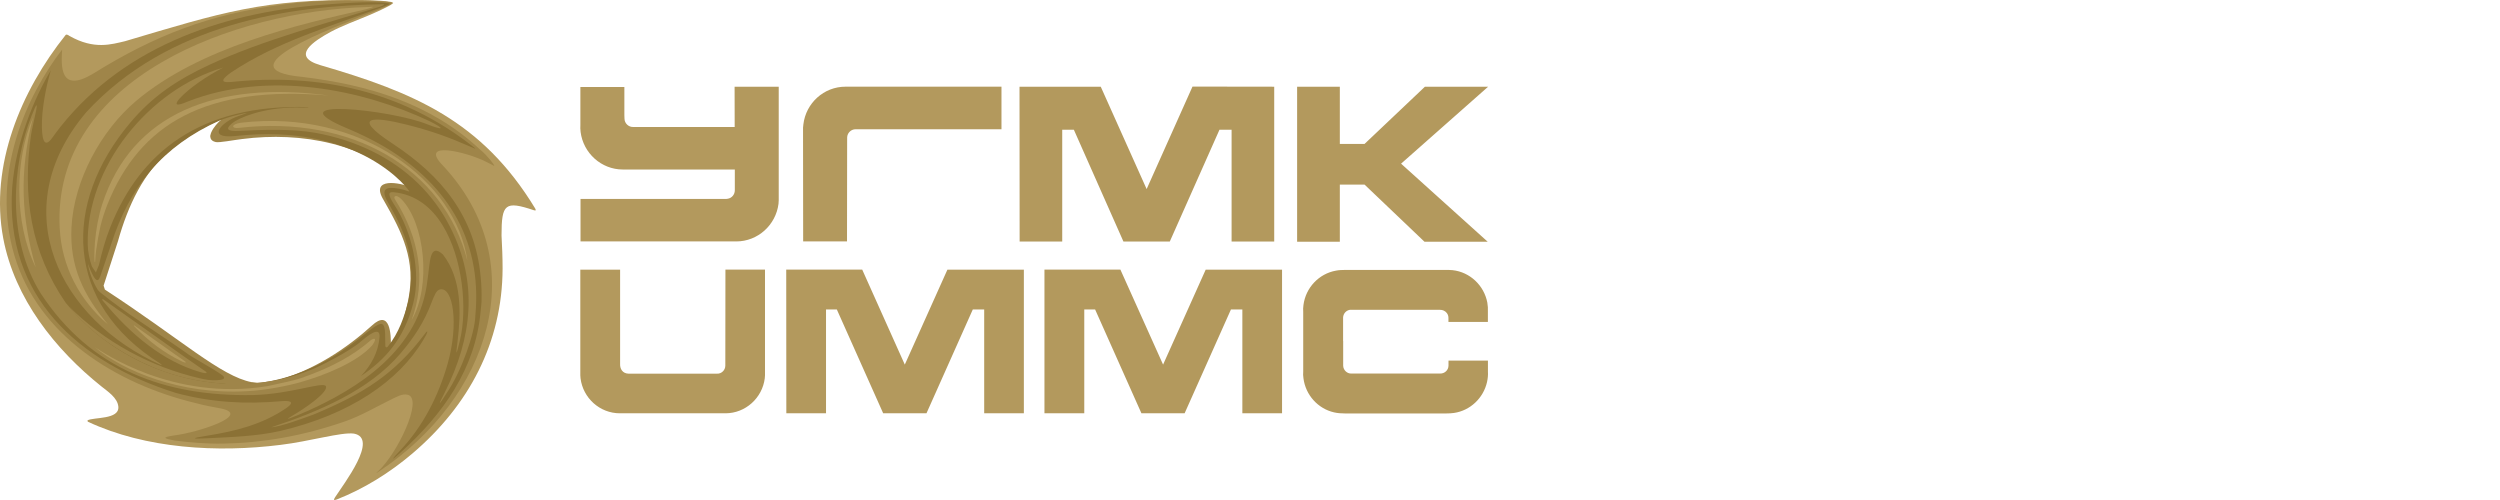<svg width="210" height="42" viewBox="0 0 210 42" fill="none" xmlns="http://www.w3.org/2000/svg">
<g clip-path="url(#clip0_755_6488)">
<path fill-rule="evenodd" clip-rule="evenodd" d="M19.983 32.502C15.446 32.68 11.79 28.433 8.711 24.321C8.673 24.224 8.045 23.328 8.174 23.053C9.327 19.437 10.423 18.432 11.527 15.721C12.336 13.867 16.796 9.68 18.77 9.933L18.779 10.132C16.003 12.448 19.24 11.67 21.089 11.365C25.039 11.061 28.497 11.298 32.126 13.358C32.87 13.209 34.716 15.929 34.639 16.107C34.335 16.424 32.449 15.604 32.35 16.244C32.839 17.249 33.241 18.008 33.74 19.022C35.097 22.639 34.991 25.25 33.095 28.552C32.987 28.741 32.557 29.49 32.371 29.303C31.922 28.838 32.263 27.765 32.079 27.43C31.962 27.224 32.06 27.253 31.891 27.393C30.512 28.447 29.019 29.421 27.511 30.27C25.166 31.502 22.583 32.507 19.983 32.507M28.137 41.785C28.901 40.603 31.832 36.818 29.732 36.424C28.685 36.278 26.027 37.074 23.561 37.37C18.301 38.031 12.249 37.706 7.37 35.419L7.349 35.31C7.869 35.026 10.04 35.263 9.941 34.159C9.873 33.41 9.04 32.879 8.523 32.462C4.613 29.338 1.23 25.07 0.273 20.024C-0.88 13.915 1.762 7.627 5.514 2.937C5.573 2.868 5.697 2.918 5.846 3.025C7.918 4.191 9.355 3.726 10.499 3.461C18.633 1.046 22.164 -0.108 30.534 0.008C30.708 0.008 33.251 0.058 33.006 0.283C32.752 0.52 31.305 1.16 30.767 1.378C29.995 1.693 28.616 2.224 27.777 2.677C26.387 3.437 24.382 4.719 26.885 5.466C34.719 7.753 40.465 10.118 44.954 17.51C45.034 17.659 45.022 17.716 44.846 17.659C42.423 16.849 42.129 17.116 42.129 19.778C42.178 20.705 42.218 21.631 42.218 22.555C42.199 28.765 39.381 34.057 34.66 38.079C32.717 39.735 30.536 41.074 28.297 41.951C28.059 42.039 27.984 42.02 28.139 41.783" fill="#B3995D"/>
<path fill-rule="evenodd" clip-rule="evenodd" d="M21.154 32.096C21.695 32.177 22.191 32.215 22.857 32.059C26.27 31.239 29.241 29.16 31.227 27.357C32.801 25.89 32.848 28.203 32.831 28.994C32.831 29.181 32.928 29.153 33.048 29.001C33.546 28.383 34.113 26.077 34.301 25.16C34.946 21.858 33.812 19.581 32.229 16.815C31.017 14.841 33.666 15.343 34.487 15.73C34.977 15.955 34.906 15.974 34.497 15.592C30.702 12.042 25.346 11.037 20.331 11.68C19.597 11.767 18.453 11.995 18.129 11.935C17.103 11.71 18.023 10.516 18.609 10.025C16.986 10.665 15.548 11.611 14.356 12.578C12.069 14.41 10.738 17.308 9.917 20.235L8.703 23.991L8.811 24.326C15.167 28.466 18.559 31.62 21.156 32.104M31.791 39.557C33.318 38.168 35.595 33.526 34.257 33.161C33.779 33.042 33.328 33.329 32.584 33.694C31.568 34.187 30.326 34.933 28.917 35.419C25.428 36.621 22.074 37.204 18.778 37.263C17.35 37.291 16.002 37.17 14.673 37.007C13.735 36.827 13.549 36.739 14.645 36.573C16.628 36.327 21.116 34.876 18.613 34.324C17.607 34.127 17.334 34.099 16.405 33.853C9.717 32.236 3.215 28.165 1.22 21.496C-0.843 14.623 2.286 7.963 5.219 4.164C5.144 5.458 4.967 7.902 7.821 6.188C13.012 2.963 17.567 1.202 23.727 0.384C25.838 0.098 27.903 0.017 30.034 0.038C30.601 0.05 31.147 0.057 31.617 0.081C32.427 0.119 32.947 0.2 32.937 0.245L32.81 0.365C32.311 0.619 31.773 0.828 31.243 1.034C27.891 2.354 18.66 5.814 25.346 6.454C30.952 7.125 36.16 8.682 40.328 12.563C40.904 13.028 41.556 13.865 41.521 13.943C41.511 13.943 41.109 13.715 40.808 13.578C39.284 12.798 35.087 11.736 37.209 13.912C44.901 22.15 41.09 33.473 31.822 39.605C31.549 39.792 31.54 39.782 31.791 39.555" fill="#9F8549"/>
<path fill-rule="evenodd" clip-rule="evenodd" d="M33.494 15.845C33.809 15.904 34.16 16.013 34.383 16.093C34.501 16.112 30.306 10.228 19.716 11.432C17.321 11.657 18.582 10.249 20.029 9.744C20.822 9.477 21.094 9.379 19.97 9.647C19.45 9.763 18.942 9.932 18.455 10.119C13.607 12.297 10.897 15.688 9.335 20.516C9.196 20.999 8.867 21.876 8.592 22.715C8.366 23.286 8.251 24.478 7.387 22.151C7.446 22.684 7.761 23.632 8.201 24.329C8.251 24.407 8.319 24.476 8.453 24.585C10.506 26.26 12.746 27.609 15.581 29.593C16.098 30.017 17.811 30.891 18.679 31.524C19.022 31.801 18.737 31.91 18.229 31.939C17.702 31.97 17.262 31.889 16.754 31.77C12.668 30.825 8.768 28.723 5.792 25.739C5.91 25.888 6.03 26.026 6.145 26.163C6.888 26.993 7.712 27.742 8.592 28.419C10.175 29.602 11.984 30.559 13.725 31.19C15.425 31.792 17.206 32.145 18.984 32.235L18.827 32.256C21.8 32.394 24 31.88 26.201 30.887C27.589 30.256 28.878 29.457 30.219 28.403C30.631 28.097 31.793 27.043 32.115 27.23C32.438 27.407 32.329 28.431 32.369 29.062C32.379 29.19 32.487 29.22 32.567 29.121C33.505 27.979 33.964 26.58 34.298 25.317C34.952 22.016 34.249 19.835 32.635 17.089C31.901 15.856 32.409 15.648 33.494 15.847M32.224 0.549C27.775 2.222 23.296 3.488 19.424 6.078C18.761 6.552 18.34 6.983 19.415 6.886C26.846 6.116 33.76 7.654 39.645 12.247C40.057 12.572 40.026 12.541 39.568 12.344C37.737 11.546 36.293 11.005 34.122 10.462C31.393 9.773 29.382 9.704 32.997 12.079C37.025 14.728 39.909 18.129 40.379 23.284C40.447 23.943 40.466 24.623 40.447 25.35C40.426 25.618 40.407 25.895 40.37 26.17C39.937 31.007 37.182 34.794 33.722 37.947C32.852 38.736 32.774 38.726 33.604 37.849C35.519 35.828 36.811 33.306 37.594 30.585C38.561 27.206 38.062 24.071 36.959 24.31C36.655 24.379 36.491 24.791 36.246 25.421C35.618 27.087 34.778 28.348 33.635 29.697C30.984 32.811 26.771 34.574 22.772 35.897C23.661 35.818 25.383 35.167 26.35 34.816C30.494 33.088 33.115 31.462 35.656 28.083C36.027 27.571 35.94 27.953 35.569 28.535C33.487 32.043 29.342 34.842 23.543 36.2C21.567 36.648 19.445 36.714 17.422 36.814C16.063 36.882 15.985 36.821 17.404 36.596C19.749 36.221 21.979 35.678 24.004 34.309C24.974 33.657 24.122 33.657 23.661 33.697C20.61 33.972 17.735 33.806 14.776 33.008C6.585 30.431 0.398 24.912 1.024 15.757C1.318 11.925 2.894 8.206 4.28 5.891C4.056 6.571 3.586 8.521 3.525 10.128C3.478 11.676 3.692 12.524 4.367 11.607C4.621 11.242 4.816 10.996 5.08 10.652C10.605 3.694 19.189 0.895 27.98 0.333C30.786 0.125 31.762 0.184 32.388 0.243C33.063 0.312 32.633 0.374 32.224 0.549Z" fill="#8B7135"/>
<path fill-rule="evenodd" clip-rule="evenodd" d="M18.731 5.688C17.46 6.34 15.887 7.382 15.045 8.318C14.633 8.83 14.802 8.949 15.779 8.525C22.544 5.875 30.446 7.52 36.065 10.172C37.406 10.831 37.289 10.989 35.91 10.447C32.859 9.205 22.807 8.141 29.251 10.821C30.238 11.236 31.187 11.698 32.087 12.21C37.22 15.175 40.554 19.836 39.928 26.52C39.9 27.949 38.766 31.191 37.543 32.985C36.79 34.177 36.759 34.136 37.366 32.956C39.664 28.354 40.194 23.78 37.825 19.099C36.418 16.3 34.148 14.122 31.264 12.703C29.817 11.994 28.213 11.47 26.484 11.155C24.55 10.812 22.045 10.89 20.109 10.996C19.112 11.046 18.905 10.859 19.472 10.376C20.069 9.873 22.062 9.056 24.812 9.027C25.125 9.034 26.113 9.056 25.877 8.996C16.863 8.721 11.768 12.769 9.267 19.078C8.846 20.133 8.562 21.168 8.31 22.261L8.056 22.882L7.722 22.389C7.526 21.846 7.378 21.128 7.369 20.564C7.223 14.011 12.525 7.508 18.731 5.683M32.212 0.355C32.299 0.365 32.299 0.415 32.008 0.533C27.442 1.953 22.045 3.372 17.595 5.441C14.925 6.676 12.824 8.062 10.919 10.331C5.226 17.12 5.414 25.479 13.45 30.534C13.518 30.582 13.694 30.721 13.508 30.65C5.033 26.884 0.281 17.651 7.242 9.432C14.078 1.981 24.393 0.455 32.212 0.355ZM8.58 25.19L8.63 25.112L15.426 29.923L17.108 31.093C17.51 31.331 17.421 31.43 16.804 31.25C13.763 30.364 11.046 28.205 8.58 25.19ZM5.501 25.408C10.38 31.477 19.072 33.952 26.181 31.044C26.825 30.788 29.378 29.527 30.344 28.66C31.459 27.702 31.937 27.633 31.878 28.344C31.77 29.605 31.175 30.679 30.323 31.587C32.29 30.257 33.941 28.51 34.713 25.467C35.388 22.837 34.605 19.426 33.099 17.17C32.572 16.343 32.6 16.097 33.061 16.146C34.892 16.324 36.239 17.398 37.169 18.907C38.879 21.675 39.269 25.934 38.636 28.581C38.321 29.873 38.265 30.011 38.439 28.641C38.712 26.354 38.829 23.477 37.206 21.377C36.054 20.325 36.131 22.097 35.917 23.458C35.273 29.439 30.022 32.644 25.72 34.575L25.731 34.563C25.291 34.76 24.861 34.938 24.452 35.096C24.235 35.184 24.012 35.243 24.412 35.009C25.861 34.16 27.59 32.909 27.376 32.435C27.101 32.032 24.461 33.106 21.224 33.186C13.861 33.305 7.613 31.046 3.412 24.631C0.526 19.981 1.017 13.81 2.657 9.712C3.586 7.375 2.746 10.402 2.608 11.326C1.867 16.412 2.589 21.173 5.503 25.41" fill="#9F8549"/>
<path fill-rule="evenodd" clip-rule="evenodd" d="M34.57 26.905C35.812 23.523 35.245 20.025 33.201 16.783C32.984 16.477 33.269 16.29 33.7 16.715C35.692 18.734 36.25 24.019 34.568 26.905M11.242 27.367L11.27 27.329L14.652 29.733L15.485 30.313C15.69 30.432 15.622 30.522 15.328 30.382C13.869 29.692 12.512 28.699 11.239 27.367M22.486 32.432C23.669 32.188 24.892 31.903 25.283 31.764C28.049 30.799 29.691 29.804 30.994 28.709C31.296 28.393 31.794 28.263 31.277 28.995C29.978 30.465 27.191 31.548 25.226 32.107C24.285 32.385 22.234 32.799 20.759 32.858C15.175 33.193 10.296 31.133 7.979 29.171C8.536 29.524 14.521 33.742 22.488 32.432M8.593 17.139C11.065 9.538 18.174 6.751 27.609 8.024C17.344 7.135 11.731 10.358 9.002 17.226C8.76 17.85 8.572 18.44 8.426 19.051C8.289 19.684 8.172 20.34 8.082 20.983C7.993 21.594 8.014 22.007 7.974 22.018C7.915 22.035 7.906 21.317 7.974 20.355C8.071 19.267 8.259 18.186 8.59 17.141M5.015 19.198C4.34 6.436 19.912 0.926 30.837 0.592C31.47 0.544 31.531 0.563 30.769 0.772C25.01 2.071 16.786 3.964 11.43 8.479C8.496 10.96 6.21 15.129 6.005 19.091C5.838 22.402 7.01 24.777 9.066 27.251C6.69 25.232 5.182 22.393 5.02 19.201M2.775 9.856C1.562 14.636 1.825 18.328 2.999 22.459C1.131 18.577 1.268 13.354 2.775 9.856ZM20.07 10.742C19.465 10.832 19.336 10.446 20.228 10.311C30.298 9.119 38.334 15.236 39.263 21.909C37.278 14.101 29.477 9.657 20.07 10.742Z" fill="#B3995D"/>
<path fill-rule="evenodd" clip-rule="evenodd" d="M67.462 20.28H71.149L71.16 11.824C71.16 11.636 71.141 11.433 71.229 11.264C71.346 11.025 71.591 10.859 71.861 10.859H84.124V7.281H71.022C69.203 7.281 67.698 8.66 67.484 10.442L67.455 10.719V11.046L67.465 20.28H67.462ZM48.759 16.713H60.982L61.127 16.694C61.462 16.644 61.725 16.348 61.725 15.981V14.239H52.32C50.502 14.239 48.996 12.857 48.77 11.084C48.742 10.888 48.742 10.67 48.752 10.473V7.307H52.447V9.665L52.457 9.961C52.457 10.364 52.809 10.688 53.2 10.667H61.713L61.706 7.288H65.413V16.514C65.421 16.682 65.413 16.957 65.395 17.123C65.169 18.898 63.663 20.28 61.845 20.28H48.764V16.713H48.759ZM108.958 7.283H112.546V12.091H114.62L119.694 7.283H125.004L117.69 13.748L124.964 20.303H119.654L114.62 15.504H112.546V20.303H108.958V7.283ZM85.649 7.283H92.463L96.317 15.883L100.17 7.273C102.466 7.273 104.736 7.283 107.034 7.283V20.291H103.454V10.899H102.435L98.262 20.291H94.369L90.205 10.899H89.227V20.291H85.649C85.649 15.954 85.639 11.629 85.639 7.29H85.649V7.283Z" fill="#B3995D"/>
<path fill-rule="evenodd" clip-rule="evenodd" d="M48.746 22.654H52.089V30.567C52.07 30.973 52.284 31.366 52.785 31.387H60.233C60.604 31.409 60.927 31.091 60.927 30.716L60.936 22.645H64.26V31.525L64.241 31.781C64.034 33.425 62.627 34.717 60.936 34.717H52.07C50.369 34.717 48.972 33.425 48.765 31.781L48.746 31.525V22.654ZM72.425 22.645L76.003 30.627L79.581 22.654H86.005V34.717H82.672V25.996H81.715L77.824 34.717H74.187L70.294 25.996H69.386V34.717H66.052C66.052 30.686 66.043 26.664 66.043 22.645H72.427H72.425ZM94.112 22.645L97.699 30.627L101.277 22.654H107.692V34.717H104.358V25.996H103.399L99.508 34.717H95.88L91.99 25.996H91.079V34.717H87.734V22.645H94.112ZM112.827 28.638V30.716C112.836 31.091 113.159 31.397 113.521 31.378H120.971C121.352 31.387 121.674 31.091 121.674 30.707V30.292H124.986V31.2C125.005 31.506 124.977 31.79 124.909 32.098C124.605 33.437 123.5 34.492 122.133 34.688C121.926 34.717 121.714 34.729 121.495 34.729H112.961C112.658 34.729 112.363 34.708 112.06 34.639C110.712 34.333 109.665 33.181 109.489 31.771C109.456 31.584 109.456 31.387 109.47 31.2V26.204C109.458 26.017 109.458 25.82 109.489 25.631C109.675 24.164 110.79 22.991 112.215 22.735C112.46 22.685 112.714 22.675 112.959 22.675H121.493C121.669 22.675 121.843 22.675 122.02 22.694C123.476 22.853 124.659 23.974 124.935 25.415C124.982 25.68 124.993 25.917 124.982 26.204V27.041H121.669V26.697C121.669 26.55 121.62 26.401 121.531 26.292C121.404 26.124 121.18 26.017 120.964 26.026H113.387C113.074 26.076 112.839 26.342 112.82 26.666V28.638H112.827Z" fill="#B3995D"/>
</g>
<defs>
<clipPath id="clip0_755_6488">
<rect width="125" height="42" fill="white"/>
</clipPath>
</defs>
</svg>
